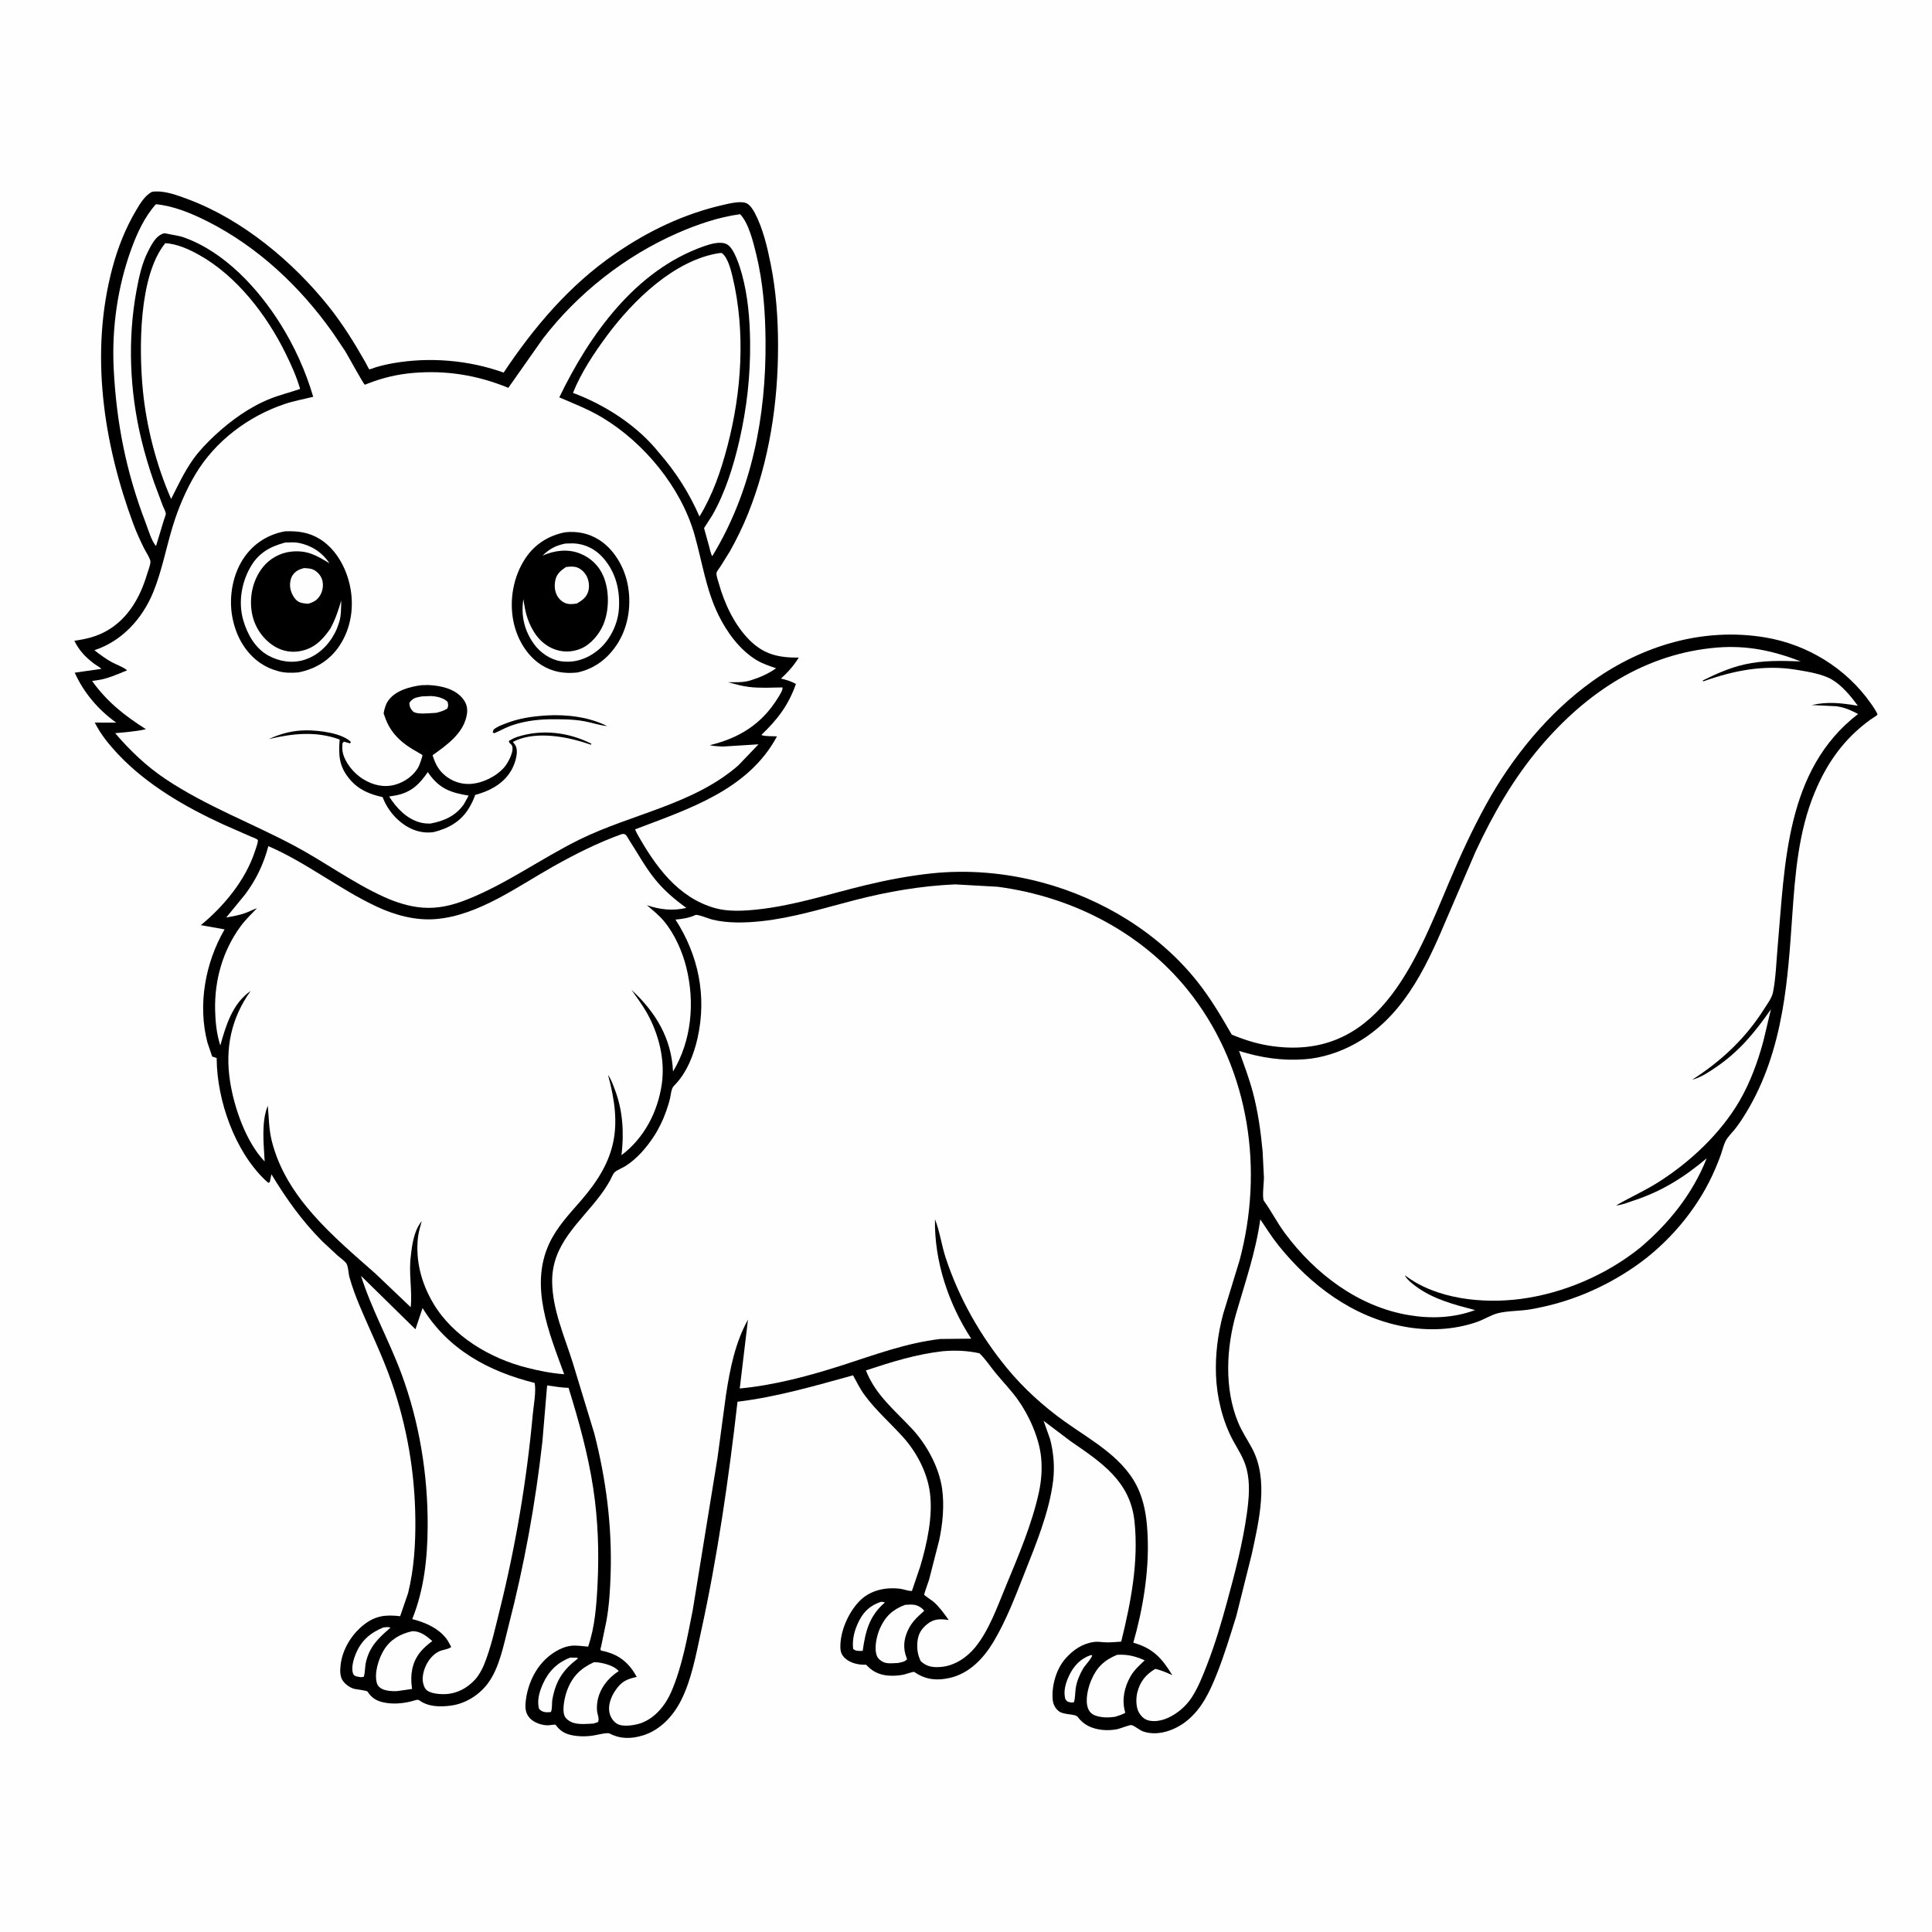 <svg version="1.1" xmlns="http://www.w3.org/2000/svg" style="display: block;" viewBox="0 0 2048 2048" width="1024" height="1024">
<path transform="translate(0,0)" fill="rgb(254,254,254)" d="M -0 -0 L 2048 0 L 2048 2048 L -0 2048 L -0 -0 z"/>
<path transform="translate(0,0)" fill="rgb(0,0,0)" d="M 160.721 203.5 C 162.086 203.186 163.228 203.042 164.629 202.98 C 176.217 202.473 189.1 207.379 199.772 211.382 C 257.034 232.86 310.185 277.048 348.161 324.515 C 363.302 343.44 375.639 363.408 387.579 384.415 C 388.547 386.118 390.941 391.383 391.579 391.487 C 392.393 391.619 397.25 389.648 398.339 389.321 C 404.268 387.541 410.417 386.142 416.512 385.059 C 455.154 378.192 496.95 381.697 533.868 394.962 C 566.146 346.57 603.57 302.392 651.845 269.142 C 686.987 244.936 724.905 226.699 766.644 217.202 C 773.211 215.708 784.476 212.858 790.812 215.209 C 794.706 216.653 798.216 222.11 800.05 225.604 C 808.732 242.139 813.291 261.556 816.94 279.745 C 822.723 308.572 824.738 337.291 824.767 366.648 C 824.826 426.87 815.44 488.656 792.894 544.686 C 787.482 558.135 780.844 571.677 773.779 584.343 L 763.474 600.838 C 762.422 602.439 759.691 605.649 759.491 607.551 C 759.201 610.298 761.216 615.719 761.99 618.5 C 767.998 640.058 778.816 663.031 794.891 678.888 C 810.118 693.909 825.746 697.279 846.738 697.078 C 841.467 705.599 835.192 712.6 827.831 719.353 C 833.747 720.613 838.374 722.137 843.729 725 C 835.806 747.564 824.152 762.745 807.041 779.084 C 809.944 780.697 819.934 780.328 823.642 780.567 C 793.084 837.638 729.523 857.618 673.159 879.172 L 675.221 883.5 C 694.412 917.797 718.375 951.519 758.072 962.666 C 771.969 966.568 788.427 965.621 802.683 964.109 C 842.034 959.937 879.017 947.605 917.236 938.385 C 939.857 932.929 962.939 928.517 986.079 925.976 C 1025.74 921.62 1065.94 925.127 1104.46 935.432 C 1168.12 952.463 1228.7 989.122 1269.79 1041.23 C 1283.51 1058.63 1294.66 1077.56 1305.69 1096.72 C 1317.94 1101.85 1331.58 1106.23 1344.73 1108.36 C 1459.72 1126.96 1499.52 1021.98 1536.02 935.359 C 1547.89 907.198 1560.61 879.592 1575.34 852.805 C 1602.82 802.84 1641.41 755.437 1688.01 722.092 C 1741.19 684.038 1805.74 664.895 1870.85 675.634 C 1915.61 683.015 1956.82 708.181 1983 745.383 C 1984.27 747.187 1990.23 755.561 1990.13 757.564 C 1990.09 758.245 1984.35 761.635 1982.53 762.961 C 1954.64 783.246 1936.68 808.655 1923.58 840.22 C 1906.34 881.728 1902.88 927.142 1899.8 971.5 C 1897.49 1004.94 1895.21 1038.94 1889.3 1071.94 C 1882.49 1110.02 1871.07 1146.49 1850.83 1179.69 C 1847.13 1185.76 1843.25 1191.8 1838.77 1197.33 C 1835.66 1201.17 1831.44 1205.19 1829.2 1209.58 C 1827.07 1213.75 1825.95 1218.87 1824.4 1223.33 C 1821.73 1230.96 1818.57 1238.51 1815.17 1245.85 C 1797.65 1283.74 1767.46 1318.83 1733.09 1342.52 C 1699.37 1365.75 1662.61 1381.01 1622.23 1387.96 C 1611.16 1389.87 1598.91 1389.38 1588.16 1391.97 C 1580.71 1393.77 1573.34 1398.63 1565.95 1401.23 C 1541.1 1409.96 1513.86 1411.04 1488.09 1406.21 C 1434.05 1396.09 1389.52 1362.62 1355.6 1320.63 C 1348.47 1311.81 1342.32 1301.98 1335.97 1292.59 C 1331.13 1327.11 1320.14 1358.57 1310.5 1391.89 C 1299.91 1428.5 1297.6 1471.81 1312.42 1507.72 C 1316.43 1517.42 1322.15 1525.88 1327.11 1535.04 C 1345.32 1568.69 1334.47 1612.31 1326.92 1647.52 L 1310.58 1712.88 C 1304.07 1733.69 1297.91 1754.4 1289.8 1774.67 C 1282.39 1793.2 1274.16 1811.04 1258.35 1823.93 C 1246.01 1833.99 1227.64 1840.83 1211.89 1835.46 C 1207.87 1834.09 1202.93 1829.48 1199.43 1828.65 C 1197.72 1828.25 1187.07 1832.48 1184.43 1833 C 1179.29 1834 1173.57 1834.34 1168.36 1833.74 C 1157.58 1832.5 1149.03 1828.8 1142.37 1820 C 1139.73 1816.51 1127.43 1818.05 1122.34 1813.93 C 1118.23 1810.59 1116.22 1806.25 1115.84 1801 C 1114.79 1786.48 1119.74 1769.22 1129.39 1758.22 C 1137.48 1749.01 1147.34 1742.18 1159.79 1740.54 C 1164.41 1739.93 1168.88 1740.99 1173.5 1741 C 1178.49 1741.01 1183.57 1740.53 1188.54 1740.18 C 1198.78 1698.57 1207.17 1655.58 1202.59 1612.53 C 1198.09 1570.14 1167.48 1550.21 1135.11 1527.91 L 1106.24 1506.1 L 1113.19 1525.68 C 1116.88 1540 1118.16 1555.23 1116.33 1569.92 C 1112.17 1603.33 1098.06 1637.01 1085.78 1668.2 C 1076.26 1692.36 1066.51 1718.06 1053.1 1740.42 C 1042.57 1757.98 1027.62 1773.85 1006.95 1778.62 C 993.724 1781.67 982.025 1780.76 970.519 1773.23 C 970.064 1772.93 969.679 1772.49 969.159 1772.33 C 967.827 1771.93 960.186 1774.67 958.262 1775.09 C 953.989 1776 949.583 1776.4 945.215 1776.35 C 934.758 1776.22 926.61 1773.4 919.269 1765.87 L 918.097 1764.66 C 910.515 1765 901.696 1763.16 895.944 1757.95 C 892.355 1754.69 890.937 1751.23 890.833 1746.41 C 890.467 1729.55 899.017 1710.02 910.5 1697.82 C 921.761 1685.85 938.286 1682.19 954.129 1684.15 C 958.283 1684.66 962.568 1686.63 966.679 1686.48 L 975.585 1660.23 C 982.712 1635.91 989.143 1607.14 985.689 1581.84 C 982.764 1560.42 971.449 1539.03 957.011 1523.08 C 943.563 1508.23 928.623 1495.24 916.621 1479 C 911.806 1472.49 908.14 1464.99 904.243 1457.9 C 863.537 1469.08 823.899 1480.79 781.783 1485.89 C 772.501 1567.4 760.624 1649.82 743.051 1730 C 737.845 1753.75 732.984 1780.77 721.958 1802.5 C 713.58 1819.01 699.973 1833.84 681.906 1839.5 C 669.599 1843.35 657.724 1843.64 646.177 1837.57 C 643.541 1836.19 631.344 1839.52 627.411 1839.98 C 621.813 1840.63 616.601 1840.84 611 1840.15 C 601.834 1839.02 595.4 1836.81 589.647 1829.28 L 588.845 1828.21 C 585.953 1828.09 583.337 1828.89 580.5 1828.89 C 574.172 1828.88 566.023 1826.07 561.675 1821.36 C 557.297 1816.61 556.613 1811.31 557.126 1805.13 C 558.617 1787.18 566.834 1768.45 580.655 1756.67 C 587.61 1750.75 596.564 1745.53 605.768 1744.56 C 611.267 1743.99 617.888 1745.05 623.421 1745.54 C 630.694 1724.73 632.353 1700.88 633.441 1679 C 635.123 1645.19 633.94 1610.97 628.832 1577.48 C 623.292 1541.16 613.532 1506.21 602.716 1471.19 C 595.138 1471.02 587.485 1469.63 579.974 1468.59 L 574.978 1527.89 C 567.589 1594.03 555.662 1659.38 539.002 1723.81 C 533.935 1743.41 529.494 1767.9 517.204 1784.39 C 507.853 1796.94 493.448 1805.94 477.887 1808.03 C 466.63 1809.55 453.693 1809.38 444.291 1802.27 C 442.772 1801.12 438.268 1802.9 436.295 1803.41 C 426.74 1805.87 416.354 1806.7 406.625 1804.64 C 399.128 1803.06 393.792 1799.72 389.657 1793.23 C 388.762 1791.82 377.071 1790.87 374.5 1789.97 C 370.358 1788.53 366.761 1785.92 364.008 1782.5 C 360.152 1777.71 360.378 1770.81 361.041 1765 C 362.918 1748.56 372.521 1732.75 385.344 1722.56 C 397.952 1712.54 408.908 1711.48 424.181 1713.25 L 432.58 1688.79 C 438.872 1663.42 440.517 1636.99 440.287 1610.94 C 439.845 1560.95 431.433 1511.7 414.911 1464.5 C 405.136 1436.57 392.275 1410.55 380.892 1383.38 C 376.899 1373.84 373.332 1364.04 370.47 1354.1 C 369.368 1350.27 369.163 1341.86 366.972 1339 C 364.887 1336.28 360.843 1333.55 358.178 1331.22 L 341.5 1315.72 C 319.833 1293.81 303.676 1271 287.719 1244.81 L 285.997 1253 L 284.5 1253.89 L 281.066 1250.9 C 248.815 1220.13 230.163 1166.61 229.687 1122.81 L 229.68 1121.5 L 224.934 1120 L 219.837 1104.92 C 209.464 1065.08 217.602 1020.36 238.088 985.186 L 212.897 980.693 C 237.517 960.485 260.424 932.723 270.336 902.123 C 270.912 900.346 274.282 891.292 273.122 890.231 C 271.55 888.792 267.241 887.439 265.21 886.495 L 236.701 873.957 C 196.981 855.779 155.989 832.091 125.79 800.147 C 115.857 789.64 106.971 778.902 100.444 765.965 L 123.217 766.019 C 104.374 752.629 88.663 734.217 79.235 713.065 L 107.552 709.014 C 104.922 706.719 101.775 705.112 99 702.981 C 90.228 696.243 83.69 689.195 78.824 679.258 C 91.925 677.321 102.7 674.857 114.171 668.108 C 136.292 655.093 148.833 632.509 155.919 608.566 C 157.004 604.899 159.368 599.227 159.475 595.559 C 159.568 592.378 154.18 584.262 152.5 580.828 C 148.524 572.702 144.692 564.438 141.537 555.955 C 109.56 469.968 95.09 373.981 119.127 284.086 C 124.87 262.608 132.907 242.204 144.23 223.036 C 148.533 215.751 153.209 207.825 160.721 203.5 z"/>
<path transform="translate(0,0)" fill="rgb(254,254,254)" d="M 1156.17 1754.5 L 1157.71 1754.63 C 1157.83 1757.31 1149.96 1765.6 1148.13 1768.76 C 1144.47 1775.05 1141.41 1782.26 1140.33 1789.5 C 1139.6 1794.37 1139.83 1799.54 1138.5 1804.28 C 1135.86 1805.29 1134.06 1804.49 1131.5 1803.7 L 1129.5 1801.54 C 1126.72 1793.2 1129.77 1783.54 1133.46 1775.87 C 1138.32 1765.75 1145.43 1758.24 1156.17 1754.5 z"/>
<path transform="translate(0,0)" fill="rgb(254,254,254)" d="M 933.786 1698.03 C 935.476 1697.96 936.436 1698.1 938 1698.75 C 921.493 1712.81 917.351 1729.46 914.5 1750.03 L 910.5 1750.05 C 907.357 1749.73 906.745 1749.84 904.333 1747.88 C 903.202 1737.44 905.973 1727.29 910.696 1718.04 C 915.895 1707.86 922.959 1701.59 933.786 1698.03 z"/>
<path transform="translate(0,0)" fill="rgb(254,254,254)" d="M 406.332 1725.17 C 408.886 1724.99 411.6 1724.22 413.846 1725.5 C 401.38 1736.23 391.755 1745.2 387.893 1762.07 C 386.715 1767.22 387.204 1772.4 385.611 1777.5 L 382.5 1777.92 L 377.5 1777 C 376.155 1776.42 374.785 1775.64 374.287 1774.21 C 372.072 1767.83 374.738 1758.93 377.251 1752.88 C 383.026 1738.99 392.564 1730.82 406.332 1725.17 z"/>
<path transform="translate(0,0)" fill="rgb(254,254,254)" d="M 604.452 1757.13 L 612 1757.2 L 612.5 1758.15 C 596.776 1770.15 589.164 1781.69 585.591 1801.24 C 584.798 1805.58 585.631 1810.81 584 1814.84 L 579.5 1815.12 C 575.745 1814.69 574.234 1814.23 571.5 1811.59 C 568.887 1802.81 571.886 1793.03 575.522 1784.94 C 581.524 1771.59 590.739 1762.41 604.452 1757.13 z"/>
<path transform="translate(0,0)" fill="rgb(254,254,254)" d="M 959.469 1701.2 C 962.513 1701.05 965.813 1700.73 968.842 1701.11 C 972.765 1701.59 977.444 1704.35 979.715 1707.5 C 972.477 1714.1 966.62 1719.06 962.381 1728.25 C 957.873 1738.02 957.137 1747.54 961.075 1757.58 L 961.572 1758.8 C 959.403 1761.59 955.425 1762.01 952.137 1762.82 C 947.606 1762.98 941.35 1763.83 937.1 1762.17 C 934.028 1760.97 930.694 1758.38 929.5 1755.22 C 926.367 1746.92 929.33 1733.79 932.844 1726 C 938.588 1713.27 946.474 1706.02 959.469 1701.2 z"/>
<path transform="translate(0,0)" fill="rgb(254,254,254)" d="M 629.671 1761.97 L 633.276 1762.14 C 640.244 1762.96 651.415 1765.81 655.883 1771.5 C 641.62 1780.44 631.451 1796.05 632.872 1813.37 C 633.195 1817.31 635.674 1822.05 633.904 1825.5 L 629.143 1827.02 C 622.809 1827.45 613.656 1828.22 607.659 1826.21 C 603.825 1824.93 599.358 1822.09 598.091 1818 C 595.936 1811.04 598.69 1798.51 601.111 1792 C 606.62 1777.19 615.344 1768.52 629.671 1761.97 z"/>
<path transform="translate(0,0)" fill="rgb(254,254,254)" d="M 436.762 1729.19 C 445.173 1728.65 452.273 1734.35 458.239 1739.56 C 453.712 1743.01 449.006 1746.88 445.445 1751.35 C 436.673 1762.35 434.801 1775.23 436.598 1788.74 L 436.819 1790.35 L 421.044 1792.63 C 416.044 1792.98 409.869 1792.5 405.248 1790.46 C 402.458 1789.23 400.293 1786.96 399.456 1783.97 C 396.471 1773.33 401.506 1757.88 407.014 1748.95 C 413.86 1737.86 424.248 1732.02 436.762 1729.19 z"/>
<path transform="translate(0,0)" fill="rgb(254,254,254)" d="M 1184.27 1754.15 C 1195.2 1753.56 1203.55 1755.57 1213.43 1760.05 C 1207.85 1765.25 1202.2 1770.35 1198.37 1777.06 C 1191.91 1788.39 1189.06 1801.46 1192.47 1814.22 L 1192.87 1815.67 C 1189.34 1817.59 1185.85 1818.7 1182.01 1819.87 C 1175.34 1820.88 1167.95 1820.89 1161.5 1818.69 C 1157.62 1817.36 1154.95 1814.95 1153.43 1811.15 C 1150.06 1802.71 1153.21 1789.59 1156.57 1781.51 C 1162.34 1767.6 1170.43 1759.79 1184.27 1754.15 z"/>
<path transform="translate(0,0)" fill="rgb(254,254,254)" d="M 175.251 257.761 C 187.672 258.536 199.821 264.007 210.57 269.959 C 250.708 292.185 282.615 333.775 302.594 374.317 C 308.672 386.651 314.311 399.05 318.124 412.284 C 307.763 415.902 297.038 418.473 286.834 422.505 C 264.746 431.234 244.796 445.678 227.5 461.726 C 219.393 469.364 211.446 477.506 204.951 486.588 C 195.543 499.742 188.65 514.551 181.405 528.961 C 165.874 493.491 155.329 452.928 151.516 414.415 C 147.237 371.202 146.745 292.443 175.251 257.761 z"/>
<path transform="translate(0,0)" fill="rgb(254,254,254)" d="M 762.66 268.276 L 765 268.192 C 771.392 272.367 774.862 286.37 776.537 293.406 C 790.439 351.793 786.228 415.356 771.087 473 C 764.187 499.266 755.633 524.25 741.48 547.556 C 730.614 522.562 716.496 500.519 698.634 479.937 C 675.587 451.119 641.577 429.257 607.383 416.485 C 615.881 395.068 629.854 374.115 643.502 355.707 C 670.96 318.672 714.922 275.465 762.66 268.276 z"/>
<path transform="translate(0,0)" fill="rgb(254,254,254)" d="M 998.895 1432.39 C 1012.35 1431.18 1025.04 1431.66 1038.24 1434.52 C 1044.84 1440.8 1049.81 1448.69 1055.62 1455.7 C 1063.14 1464.78 1071.53 1473.5 1078.44 1483.02 C 1090.66 1499.87 1101.52 1524 1103.61 1544.77 C 1104.85 1557.11 1103.9 1569.8 1101.28 1581.91 C 1093.96 1615.72 1079.17 1650.17 1065.96 1682.09 C 1057.25 1703.13 1048.36 1728.26 1033.9 1746.04 C 1024.95 1757.07 1011.71 1765.9 997.255 1767.05 C 988.91 1767.71 982.638 1766.84 976.159 1761.09 C 972.754 1754.48 971.859 1747.96 972.494 1740.62 C 973.217 1732.28 976.467 1726.82 982.95 1721.57 C 989.538 1716.24 995.888 1715.96 1003.88 1717.02 L 1005.67 1717.26 C 1000.84 1710.59 996.025 1703.63 989.81 1698.15 C 988.479 1696.98 979.93 1691.3 979.649 1690.47 C 979.448 1689.87 984.32 1676.3 984.84 1674.59 L 995.545 1632.88 C 999.345 1615.39 1001.16 1595.85 998.665 1578.1 C 995.494 1555.5 982.477 1531.54 967.1 1514.95 C 948.505 1494.89 928.227 1479.02 917.907 1452.7 C 944.815 1443.79 970.607 1435.7 998.895 1432.39 z"/>
<path transform="translate(0,0)" fill="rgb(254,254,254)" d="M 382.697 1352.46 L 440.399 1409.09 L 447.933 1386.58 C 474.875 1430.57 517.936 1453.8 566.773 1465.97 C 568.5 1475.34 565.653 1489.65 564.756 1499.44 C 558.362 1569.22 546.581 1638.94 529.648 1706.94 C 524.822 1726.32 520.427 1746.89 512.819 1765.33 C 510.501 1770.66 507.455 1776.22 503.51 1780.5 C 495.206 1789.51 484.42 1795.35 472.052 1795.84 C 466.416 1796.06 455.751 1795.37 451.725 1791.07 C 448.987 1788.14 447.843 1782.36 448.076 1778.5 C 448.729 1767.7 455.742 1754.69 466.105 1750.26 C 469.709 1748.71 475.499 1748.31 478.333 1745.83 L 474.911 1739.64 C 467.073 1726.85 450.859 1719.73 436.989 1716.31 C 449.588 1685.1 453.155 1651.39 453.341 1618 C 453.646 1563.29 444.514 1507.33 425.46 1456.01 C 412.473 1421.03 393.851 1387.94 382.697 1352.46 z"/>
<path transform="translate(0,0)" fill="rgb(254,254,254)" d="M 658.235 884.5 L 659.684 884.086 C 663.569 883.476 664.513 886.688 666.402 889.608 C 675.559 903.759 683.618 918.704 694.212 931.87 C 703.859 943.859 715.147 953.467 727.587 962.406 C 713.328 965.843 699.425 964.226 685.681 959.522 C 691.922 964.815 698.588 970.204 703.853 976.5 C 715.079 989.925 723.275 1008.45 727.486 1025.33 C 736.682 1062.2 733.272 1102.99 713.44 1135.85 C 711.737 1100.36 694.905 1072.87 669.451 1049.3 C 674.827 1057.16 680.802 1064.94 685.49 1073.22 C 698.228 1095.73 705.266 1123.3 701.526 1149.15 C 697.229 1178.85 682.891 1206.3 658.819 1224.55 C 661.576 1201.17 660.351 1177.72 651.944 1155.5 C 649.908 1150.12 647.934 1144.19 644.552 1139.5 C 659.706 1195.12 653.752 1229.21 615.375 1273.23 C 603.133 1287.27 590.172 1301.06 582.23 1318.14 C 561.126 1363.51 582.123 1413.04 598.057 1456.73 C 584.854 1455.81 571.962 1453.2 559.145 1450 C 520.096 1440.24 480.096 1416.85 459.223 1381.45 C 446.559 1359.97 440.287 1336.24 443.102 1311.31 C 443.733 1305.72 445.653 1299.89 447.053 1294.43 C 438.896 1304.38 436.774 1319.32 435.47 1331.75 C 433.089 1349.4 437.153 1367.86 435.387 1385.71 L 398.19 1350.27 C 353.677 1310.92 303.096 1269.62 288.051 1209.28 C 285.017 1197.11 285.011 1184.51 283.848 1172.09 C 276.773 1189.77 279.606 1212.64 280.557 1231.21 C 260.827 1210.71 248.233 1174.21 243.909 1146.56 C 238.396 1111.3 245.005 1079.33 265.749 1050.37 C 246.39 1063.82 239.497 1086.86 233.539 1108.26 C 229.623 1096.17 228.286 1083.13 228.026 1070.46 C 227.376 1038.76 236.172 1007.69 254.965 982.043 C 260.058 975.092 266.432 968.94 272.413 962.751 C 267.942 964.233 263.778 966.564 259.313 968.11 C 253.004 970.294 246.378 971.425 239.82 972.576 L 259.649 948.374 C 271.564 932.521 279.368 916.022 284.49 896.949 C 324.973 914.449 359.504 942.427 399.21 960.995 C 418.663 970.092 440.268 976.014 461.903 974.256 C 506.89 970.601 548.338 939.895 586.636 918.387 C 609.63 905.473 633.417 893.468 658.235 884.5 z"/>
<path transform="translate(0,0)" fill="rgb(254,254,254)" d="M 1820.51 686.401 C 1852.52 683.952 1879.23 689.746 1908.83 701.081 C 1888.48 700.432 1869.04 699.812 1849.01 704.378 C 1833.5 707.911 1819.2 714.309 1805.01 721.335 L 1805.5 722.296 C 1837.51 710.832 1870.19 704.296 1904.28 709.989 C 1916.09 711.962 1931.47 714.301 1941.83 720.324 C 1952.55 726.559 1962.2 738.197 1969.35 748.128 C 1951.96 745.265 1937.99 743.524 1920.34 747.376 L 1946.33 748.622 L 1948 748.884 C 1955.93 750.067 1962.6 753.179 1969.63 756.858 C 1892.8 816.053 1892.22 915.382 1884.4 1003.36 C 1883 1019 1882.51 1036.12 1879.54 1051.48 C 1878.3 1057.91 1873.7 1063.77 1870.27 1069.22 C 1850.45 1100.66 1824.95 1124.54 1793.79 1144.56 C 1802.6 1142.28 1810.52 1137.05 1818 1132.01 C 1843.49 1114.85 1859.9 1094.76 1877.24 1069.92 L 1869.26 1103.53 C 1863.55 1125.01 1855.24 1147.62 1844.06 1166.85 C 1823.91 1201.48 1791.8 1231.64 1758.23 1252.98 C 1743.61 1262.28 1728.03 1269.16 1713.14 1277.79 C 1718.65 1277.58 1726.01 1274.54 1731.29 1272.81 C 1761.56 1262.89 1784.85 1248.27 1809.17 1227.86 C 1794.35 1265.36 1769.15 1296.86 1738.56 1322.68 C 1702.98 1351.27 1657.6 1370.88 1612.32 1376.88 C 1572.1 1382.21 1522.37 1377.31 1489.26 1351.83 L 1489.73 1352.93 C 1492.16 1356.96 1497.08 1360.74 1500.84 1363.54 C 1519.37 1377.36 1541.7 1382.95 1563.63 1388.75 C 1540.96 1397.15 1516.9 1398.07 1493.22 1394.06 C 1439.62 1385.01 1393.92 1350.13 1362.09 1307.25 C 1353.94 1296.27 1347.78 1284.07 1339.84 1273 C 1337.71 1270.02 1339.84 1253.13 1339.83 1248.67 L 1338.45 1220.76 C 1336.48 1199.58 1333.49 1178.07 1327.98 1157.5 C 1324.03 1142.79 1318.59 1128.4 1313.47 1114.06 C 1336.96 1121.24 1358.77 1124.72 1383.42 1122.84 C 1401.18 1121.48 1419.2 1115.67 1434.85 1107.27 C 1485.43 1080.13 1510.58 1028.23 1531.89 977.696 L 1564.25 902.562 C 1582.78 862.832 1604.53 824.906 1633 791.402 C 1681.73 734.067 1743.96 692.596 1820.51 686.401 z"/>
<path transform="translate(0,0)" fill="rgb(254,254,254)" d="M 165.301 216.471 C 184.424 218.383 203.239 226.222 220.219 234.82 C 273.667 261.883 318.152 303.867 352.632 352.456 L 365.921 372.219 C 368.518 376.353 385.153 407.07 386.764 407.835 C 386.777 407.841 390.131 406.515 390.333 406.437 C 405.797 400.427 421.43 396.727 438 395.319 C 473.23 392.325 506.131 397.72 538.844 411.108 L 575.364 359.185 C 612.355 310.936 662.75 271.343 718.418 246.974 C 739.226 237.866 761.95 230.113 784.524 227.058 C 793.637 236.43 798.502 256.736 801.578 269.277 C 808.991 299.49 811.273 330.663 811.513 361.686 C 812.129 441.443 796.89 520.827 755.015 589.601 C 753.234 586.552 752.562 582.32 751.615 578.913 L 746.324 559.824 L 755.074 546.2 C 768.785 522.156 777.592 493.925 783.756 467.04 C 791.741 432.208 795.544 398.066 795.152 362.375 C 794.889 338.422 792.776 313.176 786.302 290.039 C 784.064 282.039 778.205 262.932 770.5 258.928 C 763.76 255.426 753.115 258.614 746.295 260.999 C 673.635 286.401 625.011 354.671 592.874 421.231 C 608.539 427.964 623.765 433.828 638.478 442.659 C 682.917 469.33 722.035 516.832 736.223 566.872 C 744.277 595.275 748.329 624.743 761.424 651.613 C 770.463 670.161 784.457 689.45 802.553 700.077 C 808.779 703.733 815.894 706.009 822.674 708.393 C 814.149 714.384 805.395 718.198 795.5 721.268 C 787.789 723.66 779.706 723.185 771.707 723.167 C 779.04 725.155 786.327 727.253 793.887 728.175 C 805.581 729.601 817.76 728.867 829.522 728.678 C 829.968 731.456 826.501 736.732 824.97 739.246 C 807.764 767.491 783.814 782.297 752.392 789.938 C 756.753 791.067 761.743 791.024 766.241 791.372 L 804.073 789.006 L 782.508 811.485 C 734.758 853 669.687 862.647 614.182 890.024 C 573.563 910.059 536.091 937.533 493.923 953.988 C 479.038 959.796 464.053 963.368 448 962.136 C 434.068 961.068 420.193 956.699 407.5 950.966 C 374.171 935.912 344.005 913.542 311.666 896.345 C 266.479 872.317 218.756 854.634 175.906 826.095 C 155.395 812.434 138.046 795.899 122.085 777.218 C 132.818 776.075 144.177 775.465 154.673 772.958 C 131.95 758.602 113.315 743.811 97.607 721.845 L 103 721.082 C 113.739 719.697 124.76 714.654 134.749 710.55 C 130.439 706.934 123.565 704.67 118.5 701.928 C 111.946 698.378 105.937 693.791 100.041 689.262 C 129.347 679.643 151.007 655.795 162.5 627.563 C 171.575 605.272 176.002 581.201 182.983 558.242 C 188.787 539.152 196.965 519.766 207.21 502.632 C 228.142 467.626 263.033 441.392 301.379 428.394 C 311.406 424.996 321.764 423.162 332.016 420.613 C 323.966 393.211 312.194 367.186 296.986 343 C 273.346 305.405 238.062 267.214 195.36 251.833 C 188.746 249.451 182.661 249.109 176 247.491 C 173.751 246.945 172.022 247.849 170 248.97 C 164.055 252.264 159.798 260.87 156.811 266.735 C 150.292 279.537 147.208 294.319 144.624 308.335 C 135.125 359.858 137.511 414.988 149.836 465.884 C 153.506 481.039 158.009 496.104 163.132 510.833 L 172.488 535.931 C 173.324 538.099 175.617 542.346 175.775 544.43 C 175.88 545.827 174.062 550.124 173.593 551.692 L 165.411 578.781 C 160.77 574.088 156.828 560.49 154.39 554.142 C 133.688 500.249 123.326 447.847 120.51 390.365 C 118.409 347.487 124.699 303.49 139.481 263.188 C 145.486 246.816 153.496 229.48 165.301 216.471 z"/>
<path transform="translate(0,0)" fill="rgb(0,0,0)" d="M 579.24 758.405 C 600.682 757.173 624.254 759.918 643.607 769.687 C 635.865 768.967 627.757 766.109 620 764.65 C 607.372 762.274 594.171 762.351 581.357 762.483 C 567.68 762.842 553.233 764.86 540.379 769.75 C 534.791 771.875 529.547 774.936 524 777.224 L 522.264 776.5 L 523.179 773.5 C 526.704 770.33 531.085 768.885 535.436 767.155 C 550.007 761.36 563.631 759.457 579.24 758.405 z"/>
<path transform="translate(0,0)" fill="rgb(0,0,0)" d="M 446.679 726.344 L 454.029 726.149 C 466.623 726.763 481.373 729.718 489.972 739.833 C 494.366 745.002 495.978 750.239 494.953 757 C 491.925 776.964 473.716 789.788 458.528 800.595 L 459.735 804 C 462.17 810.874 465.224 816.274 470.759 821.165 C 478.407 827.922 488.312 831.581 498.5 830.993 C 511.621 830.237 526.19 823.091 534.763 813.094 C 538.299 808.97 546.012 795.375 542.339 789.745 C 541.081 787.816 539.593 788.067 539.401 785.5 C 542.381 783.655 545.272 782.122 548.609 781.052 C 574.504 772.743 602.845 776.152 626.859 788.374 L 626.5 789.422 L 616.687 786.299 C 595.089 779.794 564.417 775.345 543.654 786.5 C 545.136 788.275 546.712 790.178 547.33 792.451 C 549.241 799.479 545.668 810.12 542.194 816.232 C 533.902 830.825 519.372 838.415 503.723 842.652 C 501.985 847.76 499.695 852.409 496.881 857.007 C 488.287 871.05 475.272 878.203 459.728 882.045 C 452.358 883.162 444.725 882.135 437.828 879.307 C 423.643 873.492 411.657 860.395 406.121 846.257 L 405.64 844.998 C 391.924 841.976 380.304 837.269 370.954 826.282 C 359.328 812.619 358.767 800.853 360.057 783.911 C 334.852 774.768 310.344 777.491 284.883 783.47 C 298.035 777.422 310.961 774.125 325.5 774.189 C 338.344 774.246 362.378 776.959 371.976 786.5 L 371 788.001 L 364.5 786.175 L 362.976 788 C 362.866 791.176 362.649 794.599 363.36 797.715 C 365.931 808.983 375.351 820.027 385.008 825.951 C 395.41 832.332 406.987 835.136 419 831.772 C 429.195 828.917 439.306 821.694 444.058 812.057 C 444.687 810.783 448.144 801.396 447.752 800.348 C 447.697 800.2 444.276 798.237 444 798.081 C 434.124 792.514 425.865 787.322 418.408 778.539 C 412.641 771.747 409.345 764.573 406.648 756.156 C 407.569 751.231 408.839 746.369 411.858 742.277 C 419.531 731.875 434.515 727.916 446.679 726.344 z"/>
<path transform="translate(0,0)" fill="rgb(254,254,254)" d="M 447.227 738.195 L 456.5 737.832 C 462.392 738.023 470.318 739.619 474.5 744.012 C 475.099 747.299 475.535 748.02 474.117 751.15 C 470.418 753.489 466.744 754.465 462.583 755.633 L 454.272 756.124 C 450.015 756.31 440.584 757.131 437.5 753.854 C 435.027 751.227 433.929 748.538 433.949 745 C 437.828 739.637 440.781 739.524 447.227 738.195 z"/>
<path transform="translate(0,0)" fill="rgb(254,254,254)" d="M 453.515 818.406 L 455.113 820.757 C 466.304 836.356 478.585 840.421 496.757 843.367 L 496.217 844.399 L 495.299 846.108 L 491.726 852.5 C 483.104 864.927 470.592 870.357 456.13 873.03 C 452.614 873.07 448.904 872.778 445.5 871.88 C 431.009 868.06 420.22 856.477 412.481 844.297 L 418.961 843.273 C 435.569 840.24 444.398 831.675 453.515 818.406 z"/>
<path transform="translate(0,0)" fill="rgb(0,0,0)" d="M 599.395 564.192 C 612.226 562.922 624.23 565.38 635.186 572.342 C 650.527 582.092 661.043 599.948 664.921 617.397 C 669.784 639.282 666.612 663.635 654.351 682.638 C 644.246 698.301 630.068 708.997 611.853 712.907 C 598.207 714.336 585.535 712.337 573.815 704.846 C 558.04 694.764 547.973 676.869 544.281 658.824 C 539.621 636.045 544.178 610.856 557.167 591.501 C 567.146 576.63 581.975 567.433 599.395 564.192 z"/>
<path transform="translate(0,0)" fill="rgb(254,254,254)" d="M 599.946 601.083 C 603.061 600.653 606.564 600.393 609.682 600.943 C 614.172 601.734 618.252 605.195 620.762 608.868 C 624.062 613.696 625.208 620.885 623.666 626.5 C 621.814 633.239 617.269 636.311 611.587 639.709 C 608.574 640.207 605.554 640.6 602.5 640.181 C 598.018 639.567 594.143 636.703 591.593 633.058 C 587.936 627.83 587.412 621.147 588.686 615.037 C 590.088 608.315 594.476 604.71 599.946 601.083 z"/>
<path transform="translate(0,0)" fill="rgb(254,254,254)" d="M 599.245 576.183 L 607.5 575.986 C 619.997 576.451 631.099 581.964 639.292 591.278 C 652.864 606.708 657.547 625.934 656.014 646.096 C 654.81 661.945 646.44 678.889 634.061 689.048 C 622.796 698.293 609.176 703.108 594.5 700.928 C 583.458 699.287 572.644 691.817 566.146 682.844 C 555.726 668.455 552.098 652.567 554.802 635.044 C 555.91 642.043 556.925 649.096 559.311 655.797 C 564.119 669.302 572.221 681.525 585.772 687.444 C 595.385 691.643 605.891 691.662 615.556 687.661 C 626.205 683.252 635.261 672.407 639.615 661.941 C 645.92 646.788 646.021 626.101 639.693 610.969 C 635.001 599.748 626.139 591.235 614.864 586.77 C 601.64 581.533 587.804 583.5 575.124 588.949 C 582.71 581.649 589.133 578.299 599.245 576.183 z"/>
<path transform="translate(0,0)" fill="rgb(0,0,0)" d="M 302.011 563.235 C 315.753 562.689 327.817 564.245 339.616 571.766 C 356.222 582.353 366.723 601.524 370.851 620.433 C 375.632 642.336 372.427 665.592 359.91 684.448 C 349.579 700.011 334.378 709.232 316.245 712.787 C 309.624 713.369 302.239 713.44 295.799 711.695 L 294 711.176 C 287.331 709.315 281.865 706.873 276.162 702.994 C 259.549 691.693 249.877 673.491 246.265 654.036 C 242.318 632.779 246.628 608.212 259.181 590.383 C 269.517 575.704 284.478 566.461 302.011 563.235 z"/>
<path transform="translate(0,0)" fill="rgb(254,254,254)" d="M 322.272 602.181 C 325.982 602.434 329.609 602.458 332.951 604.251 C 336.94 606.391 340.454 610.662 341.633 615.05 C 343.001 620.143 342.203 626.053 339.62 630.615 C 336.437 636.235 332.64 638.203 326.631 640.016 C 323.607 639.792 320.429 639.525 317.59 638.389 C 312.793 636.47 309.577 630.415 308.239 625.752 C 306.875 620.999 307.237 614.662 309.831 610.356 C 312.804 605.419 316.914 603.617 322.272 602.181 z"/>
<path transform="translate(0,0)" fill="rgb(254,254,254)" d="M 302.301 575.114 C 307.156 574.979 312.305 574.574 317.083 575.572 C 330.513 578.379 341.647 585.666 349.227 597.099 C 335.487 588.769 325.809 583.05 308.91 584.717 C 297.052 585.887 285.84 592.107 278.468 601.466 C 268.394 614.258 264.507 631.081 266.607 647.05 C 268.504 661.475 275.985 674.355 287.714 683.008 C 296.306 689.347 306.61 692.134 317.23 690.378 C 332.549 687.845 341.412 678.866 349.938 666.762 C 355.328 657.081 358.648 647.129 361.737 636.53 C 361.491 643.86 361.805 652.253 359.621 659.264 C 358.419 663.122 357.054 666.975 355.197 670.571 C 348.174 684.173 336.937 695.098 322.042 699.606 C 309.418 703.428 295.712 701.181 284.34 694.867 C 270.336 687.091 262.008 672.022 257.761 657.091 C 252.424 638.331 256.053 617.209 265.851 600.469 C 274.289 586.052 286.415 579.34 302.301 575.114 z"/>
<path transform="translate(0,0)" fill="rgb(254,254,254)" d="M 1012.44 937.477 L 1057.53 940.006 C 1138.34 950.673 1214.46 990.331 1264.16 1055.93 C 1324.69 1135.83 1339.57 1240.3 1314.01 1336 L 1296.5 1393.22 C 1290.95 1414.4 1288.2 1435.62 1288.99 1457.5 C 1289.83 1480.78 1295.92 1506.39 1307.08 1527 C 1312.57 1537.14 1318.61 1545.84 1321.5 1557.24 C 1325.33 1572.28 1323.94 1588.3 1321.86 1603.5 C 1317.45 1635.74 1309.11 1667.29 1300.57 1698.63 C 1294.46 1721.09 1287.84 1743.37 1279.38 1765.06 C 1274.95 1776.42 1270.37 1788.15 1263.83 1798.49 C 1259.84 1804.78 1254.72 1810.26 1248.73 1814.7 C 1240.32 1820.94 1229.44 1825.93 1218.73 1824.02 C 1213.51 1823.08 1210.24 1820.04 1207.5 1815.62 C 1204 1809.97 1204.06 1800.31 1205.62 1794.01 C 1208.44 1782.58 1214.73 1774.89 1224.72 1769.05 C 1231.09 1770.56 1236.73 1773.04 1242.67 1775.75 C 1231.75 1757.78 1222.25 1747.22 1201.35 1741.33 C 1211.49 1705.96 1218.07 1666.18 1216.59 1629.3 C 1215.93 1612.88 1214.17 1596.86 1207.94 1581.5 C 1193.59 1546.15 1157.9 1527.77 1128.42 1506.72 C 1106.18 1490.83 1084.64 1471.31 1067.26 1450.09 C 1038.87 1415.42 1016.71 1376.23 1002.58 1333.68 C 998.138 1320.29 996.238 1305.34 991.114 1292.45 C 990.255 1336.85 1005.45 1382.06 1029.51 1419.04 L 996.759 1419.37 C 960.734 1423.6 927.899 1435.93 893.653 1446.96 C 858.252 1458.36 821.272 1468.35 784.171 1471.85 L 792.883 1398.85 C 779.333 1423.31 773.919 1450.61 769.667 1478 L 760.53 1545.68 L 734.295 1707.02 C 728.504 1735.97 723.268 1766.41 711.496 1793.58 C 705.434 1807.56 694.469 1821.14 679.714 1826.5 C 673.484 1828.76 660.821 1830.94 654.55 1827.52 C 650.23 1825.17 647.278 1820.56 646.152 1815.86 C 644.289 1808.06 647.52 1799.31 651.732 1792.84 C 658.271 1782.8 663.837 1779.97 674.966 1777.6 L 671.743 1772.17 C 663.13 1759.23 652.329 1752.64 637.2 1749.66 C 635.891 1748.33 636.874 1746.88 637.269 1745.12 L 642.857 1718.07 C 645.829 1701.61 646.792 1684.69 647.304 1668 C 648.848 1617.6 642.489 1568.38 629.992 1519.57 L 606.929 1443.83 C 598.197 1416.2 585.723 1388.38 585.314 1359 C 584.751 1318.56 614.695 1296.08 636.608 1266.76 C 640.349 1261.75 643.659 1256.69 646.715 1251.25 C 647.939 1249.07 649.703 1244.46 651.379 1242.81 C 653.948 1240.28 659.882 1238.07 663.119 1236 C 675.107 1228.33 684.936 1217 692.726 1205.2 C 698.338 1196.7 702.715 1187.67 706.115 1178.07 C 707.741 1173.48 709.231 1168.77 710.328 1164.02 C 711.222 1160.15 711.502 1153.87 714.402 1151.02 C 727.895 1137.74 735.595 1117.94 739.588 1099.76 C 749.291 1055.55 740.344 1012.48 716.04 974.8 C 723.166 974.172 730.694 973.049 737.196 969.943 C 739.374 968.903 751.755 974.026 755.256 974.869 C 771.837 978.862 790.398 978.286 807.305 976.474 C 840.774 972.888 873.488 962.562 905.977 954.206 C 941.385 945.099 975.832 939.126 1012.44 937.477 z"/>
</svg>